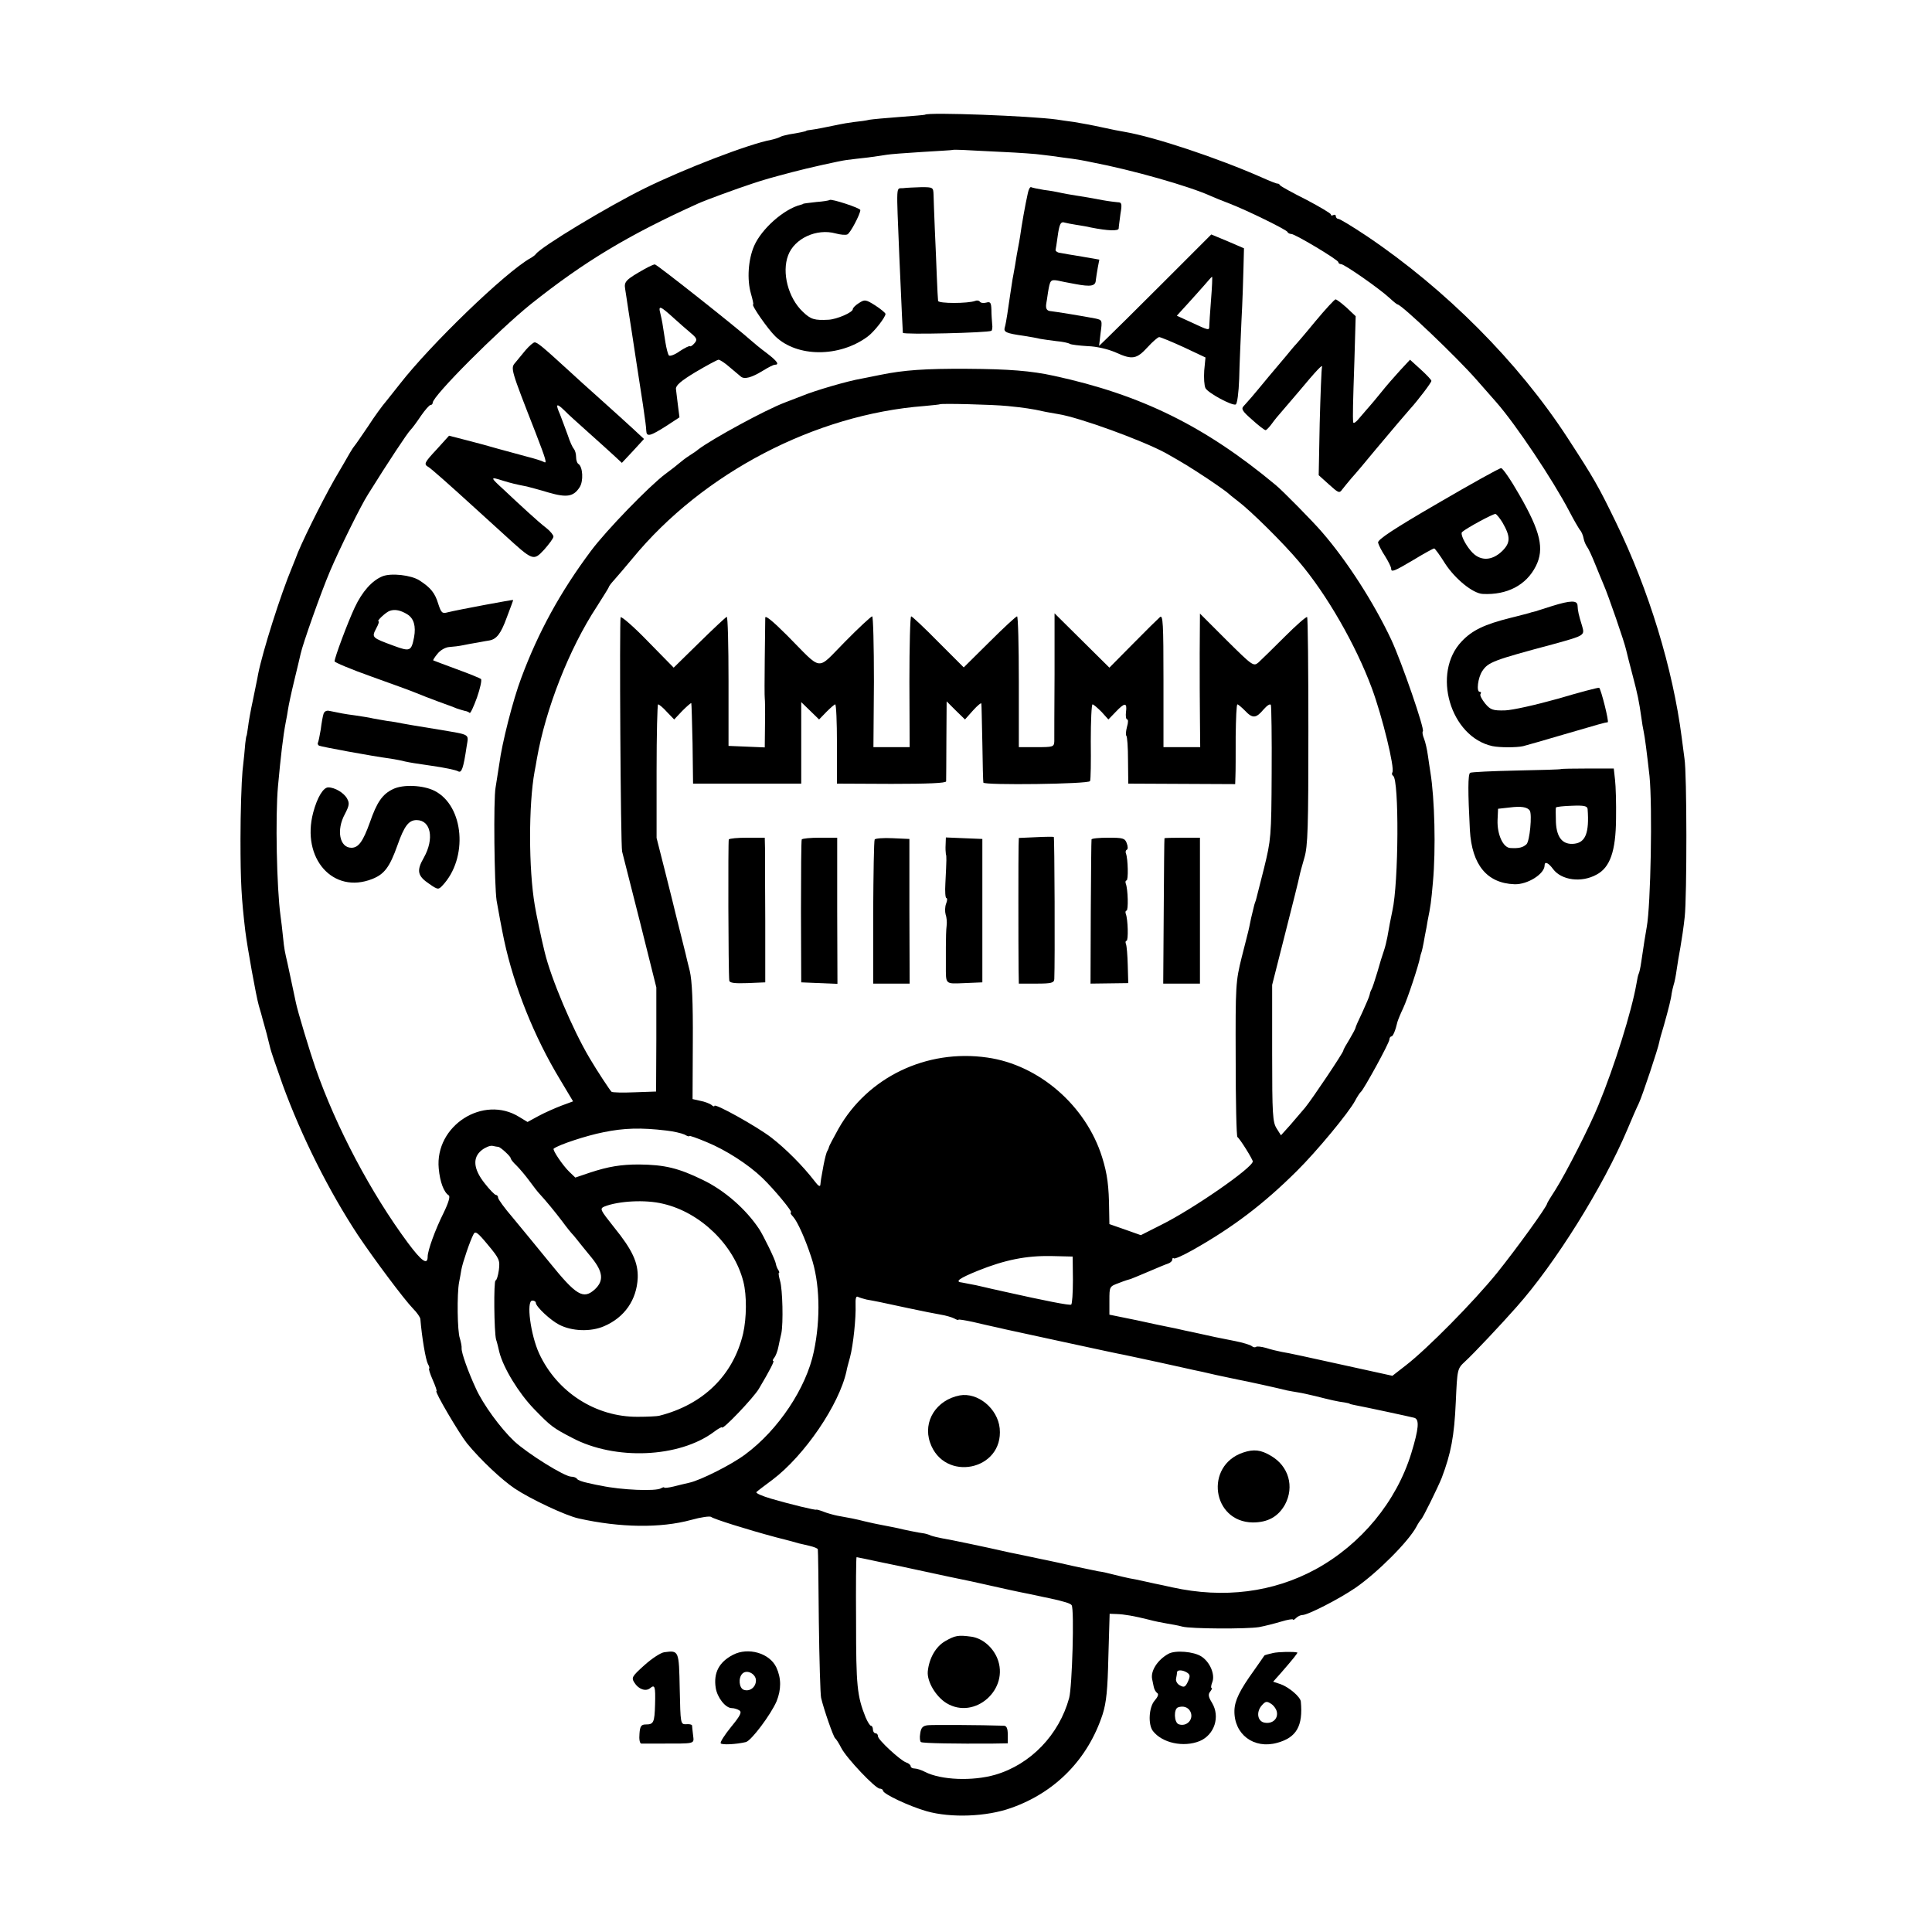 <?xml version="1.0" standalone="no"?>
<!DOCTYPE svg PUBLIC "-//W3C//DTD SVG 20010904//EN"
 "http://www.w3.org/TR/2001/REC-SVG-20010904/DTD/svg10.dtd">
<svg version="1.0" xmlns="http://www.w3.org/2000/svg"
 width="768pt" height="768pt" viewBox="0 0 768 768"
 preserveAspectRatio="xMidYMid meet">
<g transform="translate(0,768) scale(0.1,-0.1)"
fill="#000000" stroke="none">
<path d="M3677 7224 c-1 -1 -46 -5 -101 -9 -54 -4 -108 -9 -120 -11 -11 -3
-39 -7 -61 -9 -22 -3 -47 -7 -55 -9 -58 -12 -98 -20 -115 -22 -11 -1 -20 -3
-20 -4 0 -2 -34 -9 -67 -14 -15 -3 -32 -7 -38 -11 -6 -3 -21 -8 -35 -11 -87
-16 -345 -115 -503 -193 -148 -73 -411 -232 -432 -261 -3 -4 -12 -11 -21 -16
-100 -56 -398 -344 -520 -501 -16 -21 -41 -51 -54 -68 -14 -16 -47 -61 -72
-100 -26 -38 -49 -72 -52 -75 -3 -3 -12 -16 -20 -30 -8 -14 -35 -61 -61 -105
-54 -95 -138 -265 -155 -315 -1 -3 -7 -18 -14 -35 -45 -107 -117 -334 -135
-425 -2 -14 -12 -59 -20 -100 -9 -41 -18 -91 -20 -110 -3 -19 -5 -35 -6 -35
-1 0 -3 -13 -5 -30 -1 -16 -6 -66 -11 -110 -4 -44 -8 -165 -8 -270 0 -174 4
-237 19 -365 8 -65 43 -260 54 -298 9 -32 11 -36 16 -57 2 -5 8 -30 15 -54 6
-24 13 -51 15 -60 2 -9 24 -74 49 -144 75 -205 183 -421 299 -597 63 -94 183
-255 219 -292 16 -16 28 -34 29 -41 6 -73 21 -162 30 -179 6 -10 7 -18 5 -18
-3 0 3 -20 14 -45 11 -25 18 -45 15 -45 -9 0 90 -168 121 -207 54 -66 138
-145 190 -180 63 -42 203 -108 254 -119 165 -37 326 -39 447 -6 39 11 75 16
80 12 9 -8 142 -50 258 -81 44 -11 85 -22 90 -24 6 -1 25 -6 43 -10 17 -4 33
-10 33 -14 1 -3 3 -132 4 -286 2 -154 6 -291 9 -304 11 -47 49 -156 56 -161 4
-3 15 -20 24 -38 21 -41 136 -162 153 -162 7 0 13 -4 13 -8 0 -13 104 -62 174
-82 96 -27 237 -22 335 13 177 62 306 195 364 372 15 47 20 97 23 230 l5 170
27 -1 c32 -1 71 -8 127 -22 22 -6 56 -13 75 -16 19 -3 46 -8 60 -12 34 -9 256
-10 305 -2 22 4 61 14 88 22 26 8 47 11 47 8 0 -3 5 -1 12 6 7 7 18 12 25 12
22 0 145 63 211 108 87 60 212 185 243 244 6 12 15 25 18 28 7 5 68 130 82
165 37 98 50 166 56 302 6 132 6 132 37 161 32 29 145 149 204 216 155 174
345 479 441 706 17 41 38 89 46 105 14 30 77 219 81 243 1 7 9 36 18 65 18 64
29 107 31 127 1 8 5 24 8 35 4 11 9 38 12 60 3 22 10 63 15 90 5 28 13 82 17
120 9 82 9 571 -1 630 -3 22 -8 60 -11 84 -35 272 -130 585 -262 856 -70 144
-86 172 -192 335 -196 301 -484 590 -797 801 -57 38 -108 69 -114 69 -5 0 -10
5 -10 11 0 5 -4 7 -10 4 -5 -3 -10 -2 -10 3 0 4 -44 30 -97 58 -54 27 -101 53
-104 57 -3 5 -8 8 -10 7 -2 -1 -31 10 -64 25 -175 77 -423 160 -545 181 -14 2
-54 10 -90 18 -36 8 -85 17 -110 21 -25 3 -56 8 -70 10 -102 14 -511 30 -523
19z m308 -148 c66 -3 136 -8 155 -11 19 -2 57 -7 84 -11 27 -3 58 -8 70 -10
12 -2 32 -6 46 -9 158 -30 388 -95 475 -135 11 -5 43 -18 72 -29 70 -27 227
-104 231 -113 2 -5 9 -8 15 -8 15 0 187 -103 187 -112 0 -4 5 -8 11 -8 13 0
152 -97 192 -134 15 -14 30 -26 32 -26 16 0 236 -210 314 -299 27 -31 63 -72
80 -91 77 -88 223 -306 290 -434 17 -33 36 -65 41 -72 6 -6 13 -22 15 -34 2
-12 9 -27 14 -34 5 -6 19 -36 31 -66 12 -30 28 -68 35 -85 17 -38 83 -229 89
-258 3 -12 14 -58 26 -102 20 -76 25 -100 35 -170 2 -16 6 -41 9 -54 5 -24 12
-79 23 -176 12 -121 5 -513 -11 -600 -4 -22 -13 -77 -22 -140 -3 -22 -8 -43
-10 -46 -2 -3 -6 -21 -9 -40 -19 -109 -87 -327 -151 -482 -34 -84 -129 -270
-170 -335 -19 -29 -34 -54 -34 -56 0 -12 -125 -184 -199 -276 -94 -116 -278
-302 -362 -367 l-54 -42 -205 45 c-113 25 -218 48 -235 50 -16 3 -45 10 -63
16 -18 5 -36 7 -39 4 -4 -3 -11 -2 -17 3 -6 5 -36 14 -66 20 -30 6 -66 13 -80
16 -14 3 -36 8 -50 11 -14 3 -45 10 -70 15 -25 6 -54 12 -65 14 -11 2 -68 14
-127 27 l-108 22 0 56 c0 56 0 56 38 70 20 8 42 15 47 16 6 2 37 15 70 29 33
14 68 29 78 32 9 3 17 10 17 16 0 6 3 8 6 5 3 -4 38 12 77 34 159 90 279 181
412 313 79 78 208 234 232 280 9 17 19 32 23 35 11 9 113 194 113 208 0 6 4
12 8 12 6 0 16 23 24 58 2 7 12 32 23 55 17 36 62 172 67 202 1 6 3 12 4 15 3
7 8 29 15 70 4 19 9 46 11 60 12 59 14 74 21 153 12 131 7 333 -10 437 -2 14
-7 44 -10 67 -3 23 -10 53 -15 66 -6 14 -8 27 -5 30 8 8 -83 272 -125 363 -69
147 -176 314 -276 429 -34 40 -158 166 -184 187 -281 234 -535 359 -881 434
-91 20 -180 27 -345 28 -167 1 -252 -5 -345 -24 -30 -6 -64 -13 -75 -15 -54
-9 -188 -48 -240 -70 -16 -6 -46 -18 -65 -25 -77 -29 -290 -145 -345 -187 -5
-5 -22 -16 -36 -25 -14 -9 -32 -23 -40 -30 -8 -7 -32 -26 -54 -42 -63 -47
-235 -224 -296 -306 -121 -162 -209 -322 -277 -505 -33 -87 -77 -261 -87 -340
-4 -27 -11 -70 -15 -95 -9 -47 -5 -389 4 -450 6 -35 21 -116 30 -158 39 -182
119 -383 222 -553 l52 -87 -46 -17 c-26 -10 -67 -28 -91 -41 l-44 -24 -33 20
c-143 89 -336 -35 -320 -205 5 -54 20 -94 40 -107 6 -4 -1 -29 -21 -70 -33
-66 -63 -149 -63 -173 0 -36 -24 -19 -79 55 -146 197 -285 459 -367 695 -21
60 -72 228 -78 260 -9 44 -29 135 -33 155 -11 48 -13 55 -18 105 -3 28 -7 66
-10 85 -15 109 -21 393 -10 515 11 119 20 198 31 255 3 14 7 37 9 51 2 14 13
66 25 115 12 49 23 96 25 105 8 38 80 242 117 329 38 89 122 260 151 305 81
130 156 243 168 255 8 8 27 34 43 58 16 23 33 42 37 42 5 0 9 4 9 9 0 27 261
288 390 392 211 168 386 274 665 400 31 14 154 59 215 79 48 16 73 23 160 46
60 16 190 45 215 48 17 2 55 7 85 10 30 4 64 9 76 11 11 2 74 7 140 11 65 4
120 7 121 8 1 1 19 1 40 0 21 -1 92 -5 158 -8z m20 -1010 c61 -6 103 -12 141
-21 12 -3 39 -7 60 -11 84 -13 336 -105 428 -155 69 -39 97 -56 165 -101 42
-28 78 -54 81 -57 3 -3 22 -19 42 -34 48 -36 179 -165 241 -239 111 -130 227
-333 290 -503 42 -113 92 -319 82 -335 -3 -5 -2 -11 3 -14 24 -15 22 -425 -3
-536 -7 -33 -14 -69 -20 -105 -3 -16 -9 -41 -14 -55 -5 -14 -17 -52 -26 -85
-10 -33 -20 -64 -24 -70 -3 -5 -6 -15 -7 -21 -1 -6 -14 -36 -28 -67 -15 -31
-28 -60 -28 -64 -1 -4 -12 -25 -24 -45 -13 -21 -24 -40 -24 -44 0 -8 -124
-193 -152 -227 -13 -15 -39 -46 -59 -69 l-37 -41 -17 27 c-16 25 -18 55 -18
299 l0 272 52 205 c29 113 54 214 56 225 2 11 11 45 20 75 14 47 16 120 16
503 0 247 -2 451 -5 454 -3 3 -43 -32 -89 -78 -46 -46 -93 -92 -104 -102 -20
-17 -23 -15 -127 88 l-106 106 -1 -158 c0 -87 0 -206 1 -265 l1 -108 -73 0
-73 0 0 264 c0 229 -2 263 -14 253 -8 -7 -57 -55 -108 -107 l-93 -94 -109 108
-109 108 0 -243 c-1 -134 -1 -254 -1 -266 -1 -22 -5 -23 -71 -23 l-70 0 0 260
c0 143 -3 260 -7 260 -4 0 -54 -46 -110 -102 l-102 -101 -101 101 c-55 56
-104 102 -108 102 -4 0 -7 -117 -7 -260 l1 -260 -72 0 -72 0 2 260 c0 143 -3
260 -7 260 -4 0 -53 -45 -108 -101 -116 -117 -86 -120 -230 25 -60 60 -88 82
-87 70 0 -11 -1 -84 -2 -164 -1 -80 -1 -149 0 -155 1 -5 2 -52 1 -103 l-1 -93
-72 3 -72 3 0 258 c0 142 -3 256 -7 255 -5 -2 -54 -48 -110 -103 l-101 -99
-103 105 c-57 59 -106 101 -108 95 -5 -17 0 -909 6 -931 3 -11 35 -137 71
-280 l65 -260 0 -207 -1 -207 -85 -3 c-47 -2 -88 -1 -92 2 -6 5 -58 84 -88
135 -67 113 -153 316 -178 421 -13 52 -34 153 -39 184 -25 146 -25 401 -1 533
3 15 7 37 9 50 35 200 129 439 238 605 26 41 48 76 48 78 0 3 9 15 20 27 11
12 45 52 75 88 279 339 726 572 1159 605 33 3 61 6 62 7 5 4 211 -1 269 -7z
m-1252 -1342 l2 -159 215 0 215 0 0 162 0 162 35 -34 36 -35 29 30 c16 16 32
30 35 30 4 0 7 -71 7 -157 l0 -158 216 -1 c147 0 217 3 218 10 0 6 1 80 1 164
l1 154 36 -36 37 -36 32 36 c18 20 33 32 33 27 1 -4 2 -75 4 -158 1 -82 3
-153 4 -156 2 -11 420 -6 424 6 3 6 4 77 3 158 0 81 3 147 7 147 4 0 20 -14
36 -30 l27 -30 29 30 c36 38 46 38 41 0 -2 -16 0 -30 5 -30 4 0 4 -13 -1 -29
-4 -16 -6 -32 -3 -35 4 -3 7 -47 7 -98 l1 -93 213 -1 212 -1 1 31 c1 17 1 88
1 159 1 70 3 127 7 127 3 0 17 -12 30 -25 30 -32 44 -31 74 5 15 17 27 24 29
17 2 -7 4 -129 3 -272 -1 -251 -3 -264 -30 -375 -16 -63 -30 -118 -31 -122 -1
-5 -3 -10 -4 -13 -1 -3 -3 -8 -4 -12 -10 -39 -17 -71 -20 -88 -2 -11 -16 -65
-30 -120 -24 -97 -25 -110 -24 -405 0 -168 3 -307 7 -310 11 -8 61 -89 61 -97
-2 -26 -239 -190 -364 -252 l-81 -41 -62 22 -63 22 -1 55 c-1 96 -7 144 -28
211 -64 205 -251 367 -456 396 -242 35 -476 -78 -592 -283 -21 -38 -38 -70
-38 -73 0 -3 -3 -9 -6 -15 -4 -5 -10 -30 -15 -55 -11 -58 -11 -62 -13 -80 -1
-9 -9 -4 -23 15 -47 61 -115 129 -172 173 -57 44 -226 138 -226 126 0 -4 -6
-2 -12 4 -7 5 -27 13 -44 16 l-31 7 1 227 c1 161 -3 243 -12 282 -8 30 -15 62
-17 70 -2 8 -11 44 -20 80 -9 36 -18 72 -20 80 -2 8 -19 79 -39 157 l-36 142
0 265 c0 147 3 266 6 266 4 0 20 -13 35 -30 l29 -30 32 34 c18 18 34 32 36 31
1 -1 3 -74 5 -161z m-105 -1538 c29 -3 62 -11 73 -16 10 -6 19 -9 19 -6 0 3
31 -8 69 -24 76 -31 166 -89 221 -142 47 -45 124 -138 114 -138 -4 0 0 -8 9
-17 17 -19 47 -85 71 -158 35 -102 39 -246 11 -378 -30 -145 -142 -312 -272
-408 -54 -41 -180 -104 -223 -113 -14 -3 -42 -10 -62 -15 -21 -5 -38 -7 -38
-4 0 2 -5 1 -12 -3 -20 -13 -159 -7 -238 10 -8 1 -32 6 -53 11 -20 4 -40 11
-43 16 -3 5 -13 9 -23 9 -27 0 -174 92 -227 141 -55 52 -124 147 -152 209 -32
69 -58 143 -57 160 1 8 -3 26 -7 40 -10 26 -12 177 -3 223 3 15 7 37 9 50 5
28 35 116 48 140 7 15 16 9 58 -42 45 -54 48 -61 43 -100 -3 -22 -9 -41 -13
-41 -8 0 -6 -205 2 -235 4 -11 9 -33 13 -50 16 -63 77 -163 138 -226 67 -69
75 -75 152 -115 170 -90 425 -79 563 24 17 13 32 21 32 18 0 -14 127 119 147
154 44 74 62 110 57 110 -4 0 -2 6 4 13 5 6 13 26 16 42 3 17 9 41 12 55 8 41
5 173 -5 208 -5 17 -7 32 -5 32 3 0 2 6 -3 13 -4 6 -8 17 -9 24 -2 15 -49 111
-66 137 -53 80 -138 154 -223 195 -98 48 -153 61 -255 62 -71 0 -121 -8 -194
-32 l-59 -20 -24 23 c-25 24 -68 87 -62 92 21 16 131 52 197 65 82 17 150 19
250 7z m-667 -65 c9 -1 49 -38 49 -45 0 -4 10 -17 23 -29 12 -12 36 -40 52
-62 16 -22 34 -45 40 -51 25 -27 62 -72 90 -109 16 -22 36 -47 45 -56 8 -10
20 -24 25 -31 6 -7 27 -34 48 -59 44 -55 48 -90 12 -124 -46 -42 -74 -25 -180
106 -50 61 -116 142 -147 179 -32 37 -58 73 -58 79 0 6 -4 11 -9 11 -4 0 -25
21 -45 47 -45 57 -48 102 -11 131 14 11 33 19 43 17 9 -2 20 -4 23 -4z m654
-226 c149 -34 283 -164 320 -310 14 -55 13 -144 -1 -206 -39 -166 -159 -283
-334 -327 -8 -2 -46 -4 -85 -4 -167 -1 -321 98 -392 252 -34 74 -52 210 -27
210 8 0 14 -4 14 -9 0 -15 59 -70 93 -87 50 -26 125 -29 178 -6 82 35 130 105
134 192 2 61 -21 111 -93 200 -57 72 -59 75 -39 84 56 22 162 28 232 11z
m1630 -303 c0 -52 -3 -96 -7 -98 -6 -4 -103 15 -268 52 -14 3 -34 8 -45 10
-11 3 -40 9 -65 15 -25 5 -51 10 -57 11 -29 3 -9 17 65 47 107 43 192 60 292
58 l84 -2 1 -93z m-820 -78 c34 -6 55 -10 165 -34 52 -11 111 -23 130 -26 19
-3 43 -10 53 -15 9 -5 17 -8 17 -5 0 2 26 -2 58 -9 33 -8 70 -16 83 -19 13 -3
33 -7 44 -10 70 -15 454 -99 470 -101 11 -2 74 -16 140 -30 66 -15 129 -28
140 -31 11 -2 52 -11 90 -20 39 -8 79 -17 90 -19 23 -4 160 -34 190 -42 11 -2
31 -6 45 -8 14 -2 45 -9 70 -15 55 -14 89 -22 115 -25 11 -2 20 -4 20 -5 0 -1
8 -3 18 -5 48 -9 224 -47 239 -51 21 -6 18 -43 -12 -141 -59 -192 -199 -362
-380 -461 -169 -92 -365 -117 -570 -72 -25 6 -56 12 -70 15 -14 3 -36 8 -50
11 -14 3 -36 8 -50 10 -14 3 -41 9 -60 14 -19 5 -48 12 -65 14 -16 3 -61 13
-100 21 -38 9 -81 18 -95 21 -14 3 -59 12 -100 21 -41 8 -82 17 -90 19 -38 9
-208 45 -235 49 -16 3 -37 8 -45 11 -8 4 -22 8 -30 9 -13 1 -86 16 -100 20 -3
1 -25 5 -50 10 -25 5 -47 9 -50 10 -3 1 -18 4 -35 8 -31 8 -61 14 -107 22 -15
3 -40 10 -55 16 -15 6 -28 9 -28 8 0 -4 -106 22 -178 43 -38 11 -65 23 -60 27
4 4 33 26 64 49 127 96 265 298 294 432 1 8 8 33 14 55 13 49 24 157 22 208
-1 25 2 36 9 32 6 -3 22 -8 35 -11z m61 -1045 c54 -11 106 -22 114 -24 109
-24 220 -47 240 -51 14 -3 54 -12 90 -20 35 -8 98 -22 140 -30 41 -9 80 -17
85 -18 55 -12 81 -20 85 -27 11 -16 2 -325 -10 -369 -40 -146 -153 -264 -294
-305 -90 -26 -215 -21 -278 11 -15 8 -34 14 -43 14 -8 0 -15 4 -15 9 0 5 -8
12 -18 15 -23 8 -112 90 -112 104 0 7 -4 12 -10 12 -5 0 -10 7 -10 15 0 8 -4
15 -8 15 -4 0 -13 15 -21 33 -34 85 -38 125 -38 380 -1 141 0 257 2 257 1 0
46 -9 101 -21z"/>
<path d="M3590 6932 c-29 -3 -27 28 -15 -272 10 -225 13 -294 14 -303 1 -8
339 0 352 8 3 2 5 14 3 27 -1 13 -3 38 -3 57 -1 28 -4 33 -21 28 -11 -3 -22
-1 -25 4 -3 4 -11 6 -18 3 -29 -11 -147 -11 -148 0 -1 6 -3 49 -5 96 -2 47 -5
132 -8 190 -2 58 -5 119 -5 136 -1 29 -2 30 -48 30 -27 -1 -59 -2 -73 -4z"/>
<path d="M4086 6913 c-11 -49 -25 -129 -31 -173 -2 -14 -6 -34 -8 -45 -2 -11
-8 -42 -12 -70 -5 -27 -9 -52 -10 -55 -1 -7 -15 -97 -21 -140 -3 -19 -7 -43
-10 -52 -5 -18 5 -23 76 -33 25 -4 54 -9 65 -12 11 -2 40 -6 64 -9 24 -2 48
-7 54 -11 5 -3 37 -7 71 -9 36 -1 81 -12 111 -25 66 -30 83 -27 127 21 20 22
41 40 46 40 5 0 49 -18 97 -40 l87 -41 -5 -52 c-2 -29 0 -60 5 -70 10 -19 104
-70 120 -65 6 2 12 46 14 103 1 55 6 159 9 230 4 72 7 166 8 209 l2 79 -65 28
-65 27 -191 -191 c-106 -106 -206 -205 -224 -222 l-31 -30 6 51 c7 51 7 52
-21 58 -52 10 -157 27 -176 29 -17 1 -22 10 -19 30 1 4 4 24 7 45 8 48 10 51
37 47 12 -3 44 -9 71 -14 63 -12 81 -8 82 15 1 10 5 33 8 51 l6 31 -69 12
c-38 6 -78 13 -88 15 -10 1 -17 7 -17 11 1 5 5 28 8 52 7 51 12 63 29 57 7 -2
28 -6 47 -9 19 -3 44 -7 55 -10 70 -14 112 -15 112 -4 0 7 4 33 7 58 7 40 5
46 -11 46 -10 1 -36 4 -58 8 -22 4 -49 9 -60 11 -77 12 -102 17 -115 20 -8 2
-35 7 -60 10 -24 4 -48 9 -51 11 -4 2 -10 -8 -13 -23z m728 -425 c-4 -51 -7
-99 -7 -105 0 -17 -2 -17 -70 15 l-59 27 41 45 c23 25 53 59 69 77 15 18 28
32 30 33 2 0 0 -42 -4 -92z"/>
<path d="M3298 6885 c-2 -2 -25 -6 -53 -8 -27 -3 -51 -6 -52 -7 -2 -2 -6 -3
-10 -4 -67 -17 -155 -95 -185 -163 -24 -55 -29 -134 -13 -190 7 -24 11 -43 9
-43 -10 0 58 -98 88 -127 87 -84 255 -84 367 -1 26 19 71 77 71 90 0 4 -18 19
-41 34 -38 24 -42 24 -65 9 -13 -8 -24 -19 -24 -24 0 -13 -63 -40 -96 -42 -56
-3 -71 1 -103 32 -58 55 -84 156 -58 224 25 67 113 108 189 87 18 -5 39 -7 46
-4 11 3 52 81 52 97 0 8 -116 46 -122 40z"/>
<path d="M2563 6611 c-74 -42 -83 -50 -78 -79 2 -15 9 -56 14 -92 6 -36 19
-123 30 -195 11 -71 23 -150 27 -175 10 -69 12 -84 13 -102 1 -26 15 -22 77
17 l55 36 -6 47 c-3 26 -7 55 -8 66 -1 14 20 32 78 67 44 26 85 48 91 49 6 0
26 -13 45 -30 19 -16 39 -33 44 -37 14 -12 43 -4 87 23 21 13 42 24 48 24 20
0 9 15 -33 47 -23 17 -51 40 -62 50 -53 48 -375 303 -382 302 -4 0 -22 -8 -40
-18z m117 -197 c19 -17 48 -43 65 -57 25 -21 28 -27 16 -41 -8 -9 -16 -15 -18
-12 -3 2 -21 -7 -41 -20 -19 -14 -39 -21 -43 -17 -4 5 -10 28 -14 53 -12 79
-13 84 -20 114 -9 34 -1 31 55 -20z"/>
<path d="M5229 6403 c-40 -49 -78 -93 -84 -99 -5 -6 -19 -22 -30 -36 -11 -13
-42 -50 -70 -83 -27 -33 -59 -71 -70 -84 -11 -13 -26 -29 -32 -36 -10 -11 -3
-21 35 -54 25 -23 49 -41 53 -41 3 0 15 12 25 26 10 14 28 36 39 48 11 13 40
47 65 76 76 91 100 116 95 100 -2 -8 -6 -108 -9 -222 l-4 -207 41 -37 c38 -34
41 -36 53 -19 8 10 24 30 36 44 13 14 57 66 98 116 72 86 114 135 135 159 31
34 85 105 85 112 0 4 -19 24 -42 45 l-43 39 -40 -43 c-22 -24 -56 -63 -75 -87
-19 -24 -40 -48 -45 -54 -6 -6 -22 -26 -38 -44 -15 -19 -27 -28 -28 -20 -2 24
-1 71 5 247 l5 174 -36 34 c-20 18 -40 33 -44 33 -4 0 -40 -39 -80 -87z"/>
<path d="M2090 6289 c-14 -17 -33 -40 -42 -51 -19 -22 -18 -25 81 -278 42
-109 47 -125 32 -116 -4 3 -35 13 -67 21 -33 9 -84 23 -114 31 -30 9 -86 24
-125 34 l-70 18 -47 -52 c-52 -56 -55 -61 -34 -73 11 -7 75 -63 190 -168 12
-11 62 -56 110 -100 116 -106 116 -106 160 -59 19 22 36 44 36 51 0 6 -12 21
-27 33 -16 12 -48 40 -73 63 -25 23 -69 63 -97 90 -56 51 -56 53 -3 36 33 -10
49 -14 95 -23 11 -3 50 -13 86 -24 73 -21 99 -16 123 21 16 24 13 82 -5 93 -5
3 -9 15 -9 28 0 12 -4 26 -9 32 -5 5 -16 29 -24 54 -9 25 -23 62 -31 83 -19
43 -14 46 18 15 12 -13 56 -52 96 -88 40 -36 86 -77 103 -93 l29 -27 44 47 44
48 -43 40 c-24 22 -81 74 -127 115 -46 41 -107 96 -136 123 -95 87 -119 107
-129 106 -5 0 -21 -14 -35 -30z"/>
<path d="M5715 5679 c-174 -101 -239 -144 -237 -156 2 -9 14 -33 28 -54 13
-21 24 -43 24 -49 0 -16 11 -12 90 35 41 25 78 45 81 45 3 0 23 -27 44 -61 40
-61 110 -118 149 -120 97 -5 173 35 211 110 35 69 19 138 -66 285 -33 58 -66
106 -72 105 -7 0 -120 -63 -252 -140z m257 -75 c33 -57 33 -81 0 -114 -42 -41
-90 -42 -125 0 -24 28 -43 68 -35 75 16 15 125 74 133 72 5 -2 17 -17 27 -33z"/>
<path d="M1520 5389 c-41 -17 -80 -60 -110 -124 -28 -60 -80 -199 -80 -214 0
-4 66 -32 148 -61 81 -29 161 -58 177 -65 17 -7 55 -22 85 -33 30 -11 64 -23
75 -28 11 -4 26 -8 33 -10 8 -1 16 -5 19 -8 3 -3 16 25 29 61 13 37 20 70 16
74 -4 3 -47 21 -97 39 -49 18 -91 34 -93 35 -1 1 6 13 17 26 11 14 31 26 47
27 16 1 40 4 54 7 14 3 41 8 60 11 19 4 40 7 45 8 29 5 46 27 69 90 14 37 26
69 26 71 0 2 -220 -39 -260 -49 -22 -6 -26 -3 -38 34 -13 43 -30 64 -75 93
-33 21 -112 30 -147 16z m99 -151 c26 -16 35 -47 27 -91 -11 -56 -16 -58 -81
-34 -87 32 -88 33 -70 68 9 16 13 29 10 29 -10 0 29 37 45 42 20 7 43 2 69
-14z"/>
<path d="M6170 5271 c-30 -10 -58 -18 -62 -20 -4 -1 -13 -3 -20 -5 -7 -3 -44
-12 -83 -22 -104 -26 -152 -49 -194 -93 -121 -126 -46 -381 122 -417 29 -6 97
-6 122 0 11 3 83 23 160 46 143 42 165 48 176 49 6 1 -26 129 -34 137 -1 2
-75 -17 -162 -43 -93 -26 -183 -46 -213 -47 -47 -1 -57 2 -78 27 -13 16 -22
33 -19 38 4 5 2 9 -3 9 -14 0 -7 56 10 82 24 36 42 43 285 108 123 34 123 34
112 72 -14 45 -17 60 -18 81 -1 21 -27 21 -101 -2z"/>
<path d="M1286 4842 c-3 -9 -8 -37 -11 -62 -4 -24 -9 -48 -11 -52 -2 -3 -1 -9
4 -12 7 -4 205 -41 287 -52 17 -3 41 -7 55 -11 24 -5 36 -7 105 -17 50 -7 98
-17 106 -22 14 -8 21 11 34 99 8 51 18 45 -112 67 -103 17 -117 19 -143 24
-14 3 -41 8 -60 10 -19 3 -45 8 -57 10 -11 3 -43 8 -70 12 -46 6 -59 9 -103
18 -12 3 -21 -2 -24 -12z"/>
<path d="M6206 4623 c-1 -2 -81 -4 -178 -6 -96 -2 -179 -6 -184 -9 -9 -6 -9
-75 -1 -228 8 -138 68 -211 177 -215 52 -2 120 41 120 75 0 17 15 11 34 -15
33 -44 112 -55 172 -22 54 28 77 93 78 222 1 61 -1 130 -4 155 l-5 45 -103 0
c-57 0 -105 -1 -106 -2z m-125 -165 c10 -15 0 -122 -13 -134 -14 -13 -30 -17
-64 -15 -29 1 -53 54 -51 111 l2 45 45 5 c47 6 71 2 81 -12z m230 6 c7 -94 -8
-133 -53 -138 -45 -5 -70 23 -73 85 -1 30 -1 56 0 59 2 3 31 6 64 7 47 2 61
-1 62 -13z"/>
<path d="M1562 4543 c-42 -20 -64 -52 -92 -133 -27 -75 -45 -100 -73 -100 -47
0 -61 70 -26 134 17 33 19 43 9 61 -12 23 -49 45 -75 45 -20 0 -44 -40 -60
-100 -48 -182 79 -326 235 -264 48 19 69 47 100 134 27 77 45 100 76 100 57 0
71 -74 29 -149 -30 -52 -26 -73 22 -105 33 -23 36 -23 51 -7 104 109 87 317
-30 377 -45 23 -126 27 -166 7z"/>
<path d="M4118 4352 l-68 -3 -1 -32 c-1 -34 -1 -393 0 -489 l1 -58 70 0 c60 0
70 3 71 18 3 68 1 563 -2 565 -2 1 -34 1 -71 -1z"/>
<path d="M2897 4343 c-3 -7 -2 -527 2 -561 1 -9 20 -12 72 -10 l71 3 0 245
c-1 135 -1 264 -1 288 l-1 42 -69 0 c-39 0 -71 -3 -74 -7z"/>
<path d="M3187 4343 c-2 -5 -3 -134 -3 -288 l1 -280 72 -3 72 -3 -1 291 0 290
-68 0 c-38 0 -70 -3 -73 -7z"/>
<path d="M3477 4343 c-3 -5 -5 -135 -6 -291 l0 -282 73 0 72 0 -1 288 0 287
-67 3 c-36 2 -69 -1 -71 -5z"/>
<path d="M3759 4323 c-1 -15 0 -32 1 -38 3 -10 3 -18 -2 -117 -2 -32 0 -58 4
-58 4 0 4 -10 -1 -22 -5 -13 -5 -32 -2 -43 4 -11 6 -31 4 -45 -2 -14 -3 -52
-3 -85 0 -33 0 -66 0 -72 0 -78 -4 -74 74 -71 l71 3 0 285 0 285 -73 3 -72 3
-1 -28z"/>
<path d="M4339 4343 c-1 -5 -2 -135 -3 -291 l-1 -282 75 1 75 1 -2 71 c-1 39
-4 76 -7 84 -3 7 -2 13 2 13 8 0 6 86 -3 108 -2 6 -1 12 3 12 8 0 6 86 -3 108
-2 6 -1 12 3 12 8 0 6 85 -2 107 -3 6 -1 13 3 15 5 2 5 13 0 26 -7 20 -15 22
-74 22 -36 0 -66 -3 -66 -7z"/>
<path d="M4629 4348 c-1 -2 -2 -132 -3 -290 l-2 -288 73 0 73 0 0 290 0 290
-70 0 c-38 0 -71 -1 -71 -2z"/>
<path d="M3815 2133 c-93 -18 -147 -103 -118 -187 55 -160 293 -112 277 56 -8
79 -87 144 -159 131z"/>
<path d="M4942 1906 c-155 -52 -124 -276 38 -278 60 0 101 23 128 71 38 71 15
153 -56 194 -40 24 -68 27 -110 13z"/>
<path d="M3757 1156 c-38 -22 -64 -69 -69 -121 -3 -40 32 -99 74 -125 113 -69
253 56 202 179 -19 45 -60 79 -103 85 -52 7 -64 5 -104 -18z"/>
<path d="M3689 822 c-21 -2 -28 -10 -31 -33 -3 -16 -1 -32 3 -34 7 -5 145 -7
284 -6 l61 1 0 35 c0 25 -5 35 -16 35 -90 3 -281 4 -301 2z"/>
<path d="M2640 1112 c-14 -2 -49 -25 -78 -51 -50 -45 -53 -50 -40 -70 16 -26
45 -36 62 -22 19 16 22 8 20 -64 -2 -73 -6 -80 -37 -80 -18 0 -23 -7 -25 -37
-2 -22 1 -38 7 -39 6 0 36 0 66 0 154 0 144 -3 140 34 -2 17 -4 35 -4 38 -1 4
-11 6 -23 5 -23 -1 -23 1 -26 140 -3 154 -3 154 -62 146z"/>
<path d="M2914 1102 c-56 -29 -78 -72 -69 -131 6 -39 39 -81 64 -81 9 0 22 -4
30 -9 11 -7 4 -21 -33 -66 -25 -31 -44 -60 -41 -65 5 -7 62 -4 100 5 22 6 99
109 122 162 19 47 19 92 -1 135 -27 57 -112 81 -172 50z m91 -102 c0 -27 -25
-46 -49 -37 -18 7 -22 47 -5 64 18 18 54 -1 54 -27z"/>
<path d="M4645 1106 c-44 -24 -72 -69 -65 -101 1 -5 4 -19 6 -29 2 -11 8 -22
14 -26 7 -4 3 -15 -10 -30 -23 -26 -27 -95 -7 -121 37 -48 122 -66 186 -40 59
25 82 97 49 152 -15 24 -16 34 -7 45 6 8 9 14 5 14 -3 0 -2 10 3 23 12 30 -9
80 -43 102 -30 20 -104 26 -131 11z m74 -75 c12 -8 13 -14 3 -36 -10 -21 -15
-24 -31 -15 -11 5 -18 18 -16 27 2 10 4 21 4 26 1 10 23 9 40 -2z m12 -153
c17 -31 -13 -64 -46 -52 -18 7 -20 61 -2 67 20 7 39 1 48 -15z"/>
<path d="M5060 1109 c-17 -4 -32 -8 -34 -10 -1 -2 -20 -29 -41 -59 -57 -79
-77 -120 -78 -160 -2 -94 77 -154 170 -128 77 21 103 67 94 164 -2 19 -47 57
-80 69 l-30 10 32 36 c47 54 67 79 64 80 -13 4 -73 3 -97 -2z m16 -236 c4 -26
-18 -46 -48 -41 -29 4 -36 42 -12 69 15 17 20 17 37 6 11 -7 22 -23 23 -34z"/>
</g>
</svg>
